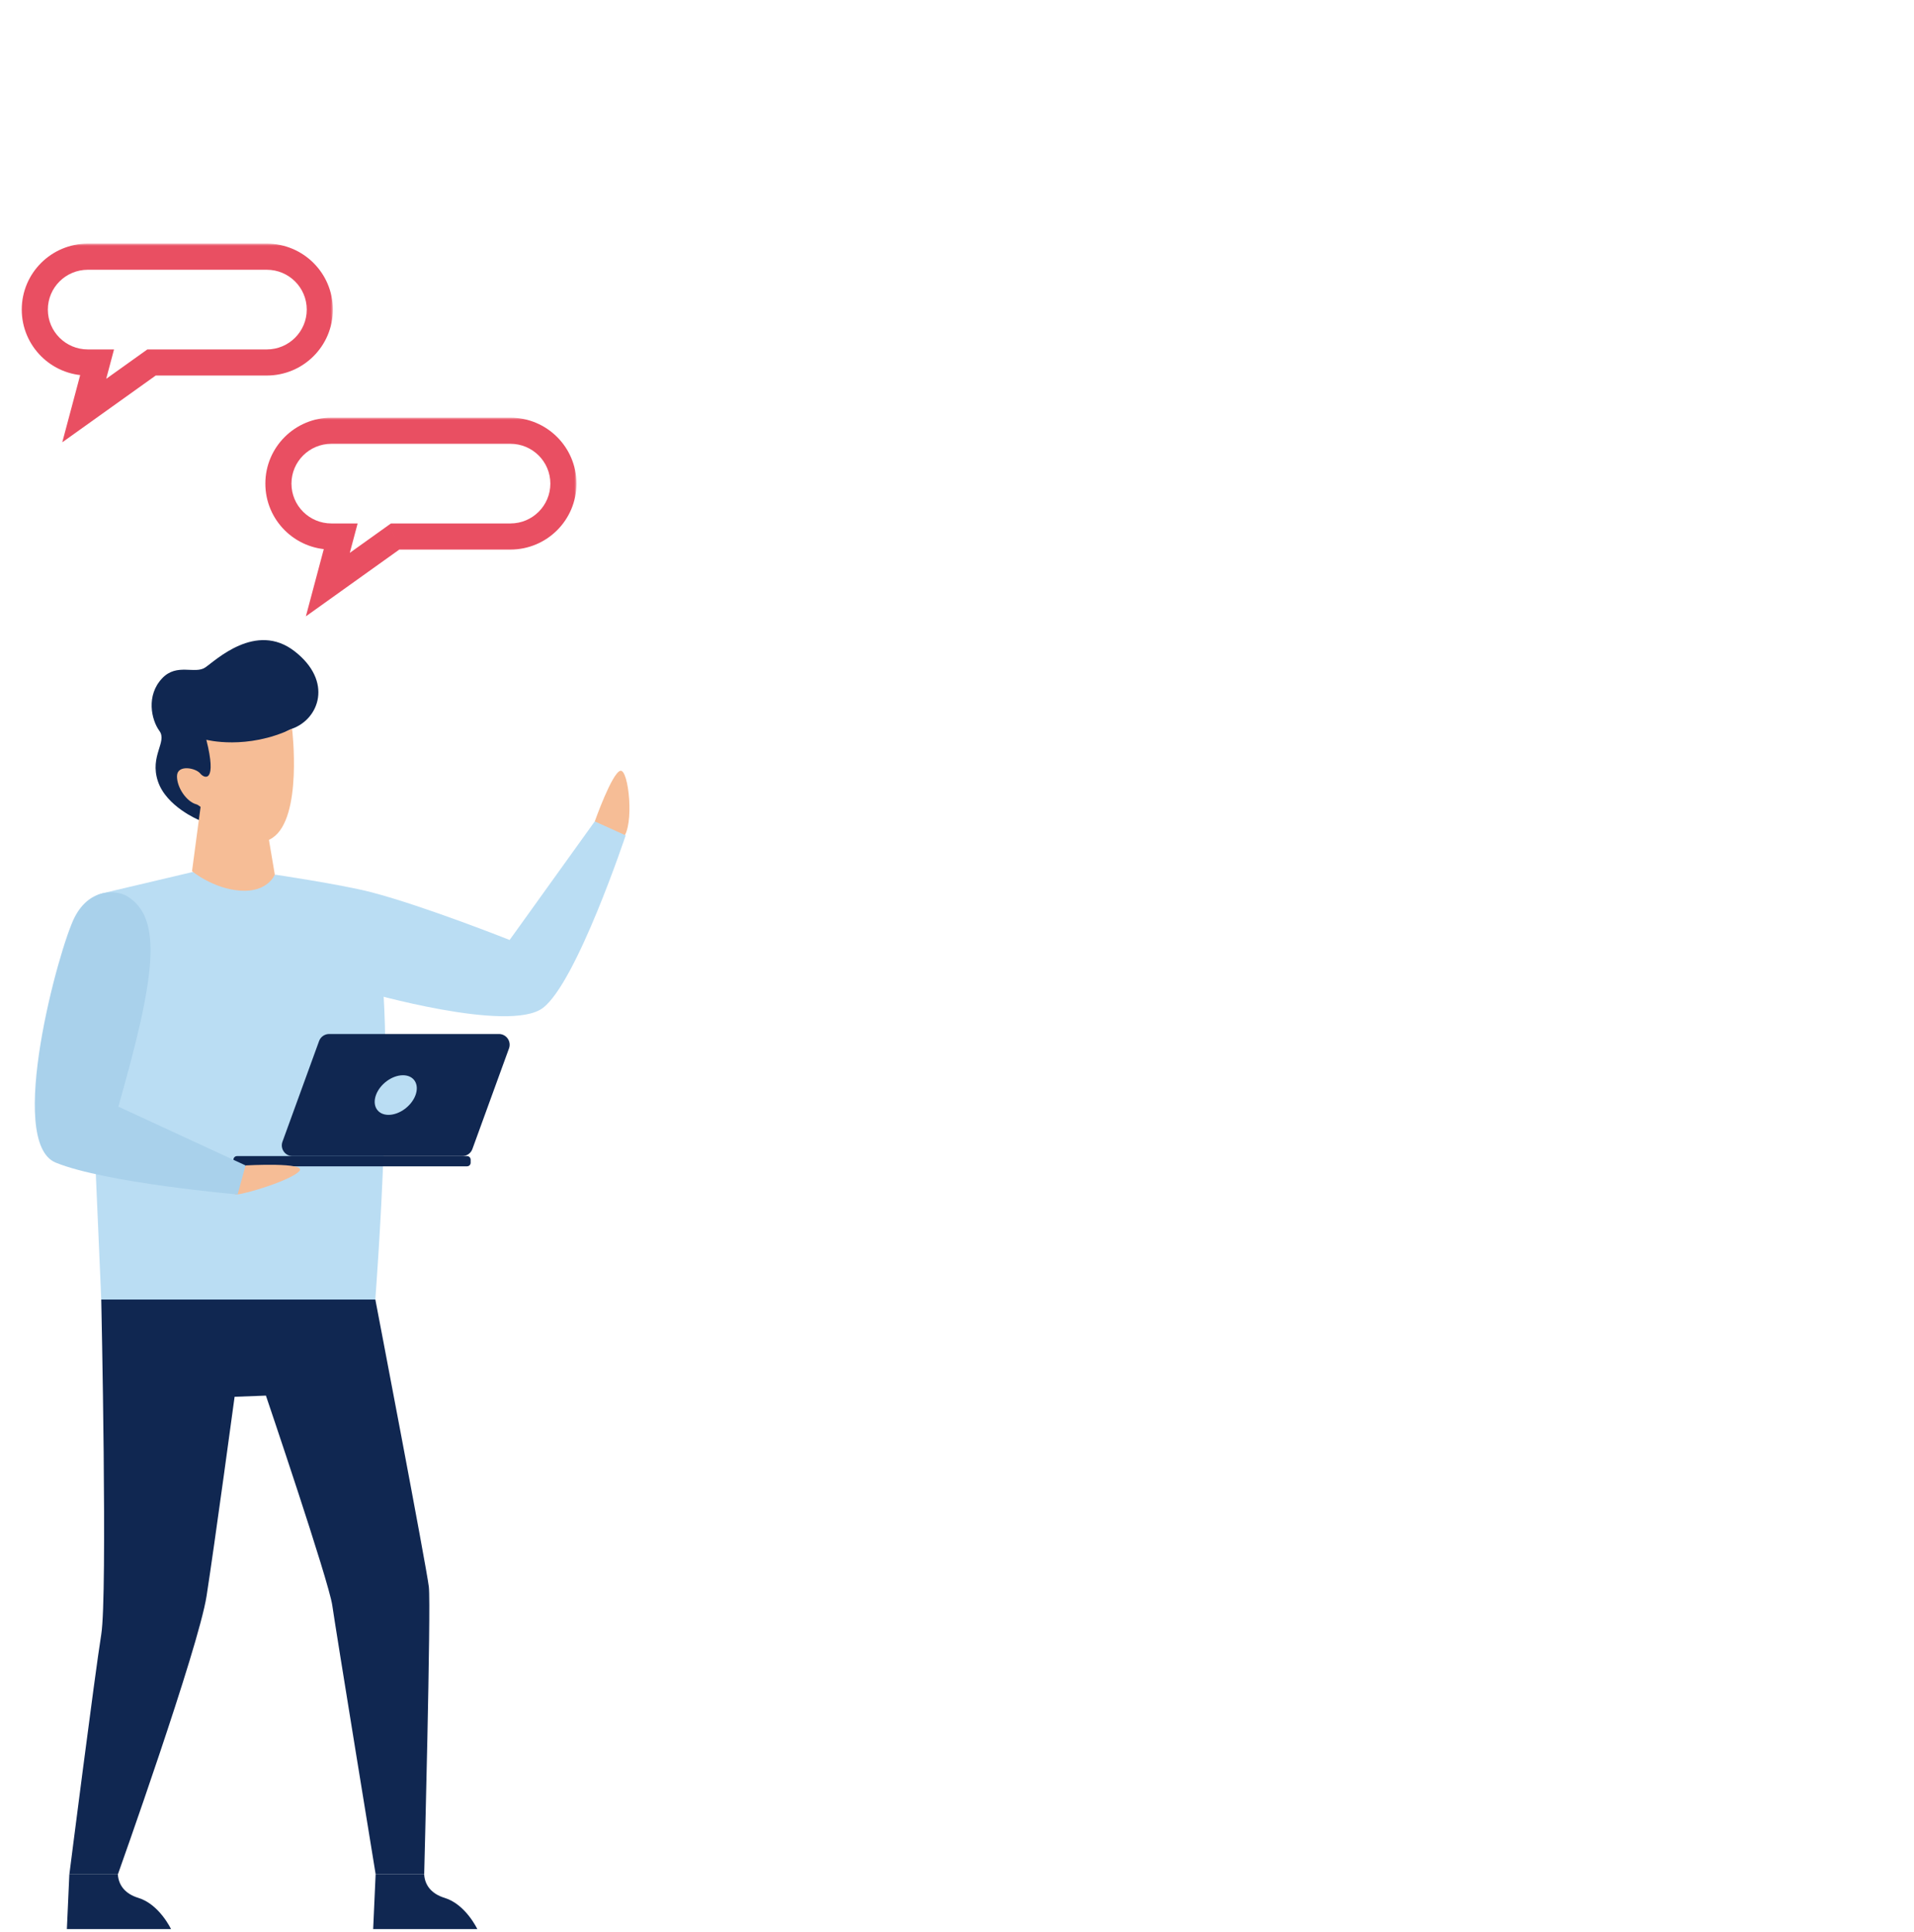 <svg width="440" height="444" viewBox="0 0 440 444" fill="none" xmlns="http://www.w3.org/2000/svg">
<path d="M136.728 188.794C136.728 188.794 140.698 177.581 142.617 177.153C144.53 176.724 145.91 189.9 143.142 192.67C140.373 195.44 136.728 188.794 136.728 188.794Z" fill="#F6BD96"/>
<path d="M23.278 298.679C23.278 298.679 24.749 366.538 23.278 375.644C21.808 384.743 15.946 430.79 15.946 430.79H27.103C27.103 430.79 45.619 378.856 47.49 366.814C49.361 354.765 53.931 321.036 53.931 321.036L61.132 320.767C61.132 320.767 75.574 363.332 76.382 368.949C77.183 374.573 86.358 430.783 86.358 430.783H97.515C97.515 430.783 99.116 369.35 98.585 364.728C98.053 360.113 86.282 298.672 86.282 298.672L70.769 291.577L23.292 298.672L23.278 298.679Z" fill="#102751"/>
<path d="M39.323 443.384H15.373L15.939 430.782H27.096C27.234 433.228 28.704 435.259 31.797 436.206C36.644 437.684 39.323 443.391 39.323 443.391V443.384Z" fill="#102751"/>
<path d="M109.734 443.384H85.785L86.351 430.782H97.508C97.646 433.228 99.116 435.259 102.209 436.206C107.056 437.684 109.734 443.391 109.734 443.391V443.384Z" fill="#102751"/>
<path d="M47.352 199.696L23.575 205.306C21.076 205.893 19.35 208.18 19.46 210.75L23.278 298.679H86.275C86.275 298.679 91.495 232.022 86.275 215.559C81.056 199.095 47.352 199.696 47.352 199.696Z" fill="#BADDF3"/>
<path d="M63.175 201.016C63.175 201.016 78.578 203.303 85.385 205.078C97.522 208.242 117.156 216.042 117.156 216.042L136.728 188.787L143.832 192.007C143.832 192.007 132.572 225.77 124.812 231.656C117.052 237.543 83.963 227.967 83.963 227.967L63.168 201.009L63.175 201.016Z" fill="#BADDF3"/>
<path d="M45.75 188.483C45.75 188.483 38.218 185.402 36.292 179.543C34.366 173.685 38.501 170.514 36.644 167.985C34.787 165.449 33.537 159.819 37.3 155.874C40.662 152.35 44.797 155.01 47.165 153.421C49.526 151.839 58.819 142.782 67.718 149.684C76.61 156.585 73.372 165.27 67.145 167.488C60.925 169.705 45.75 188.483 45.75 188.483Z" fill="#102751"/>
<path d="M67.145 167.487C67.145 167.487 69.644 187.986 62.609 192.594C55.581 197.202 47.331 185.436 45.122 184.856C42.913 184.276 40.627 181.001 40.69 178.341C40.758 175.681 44.956 176.469 46.033 177.775C47.11 179.08 49.906 179.813 47.434 170.03C47.434 170.03 56.713 172.462 67.145 167.487Z" fill="#F6BD96"/>
<path d="M61.346 190.204L63.175 201.016C63.175 201.016 61.587 205.133 55.284 204.705C48.981 204.277 44.142 200.228 44.142 200.228L46.641 181.464L61.346 190.21V190.204Z" fill="#F6BD96"/>
<path d="M67.248 265.717H106.283C107.318 265.717 108.243 265.068 108.595 264.093L117.011 240.963C117.598 239.353 116.403 237.653 114.698 237.653H75.664C74.629 237.653 73.704 238.303 73.351 239.277L64.936 262.408C64.349 264.017 65.543 265.717 67.248 265.717Z" fill="#102751"/>
<path d="M54.483 268.066H107.373C107.827 268.066 108.195 267.698 108.195 267.244V266.54C108.195 266.085 107.827 265.717 107.373 265.717H54.483C54.029 265.717 53.662 266.085 53.662 266.54V267.244C53.662 267.698 54.029 268.066 54.483 268.066Z" fill="#102751"/>
<path d="M86.427 251.685C85.516 254.2 86.807 256.238 89.32 256.238C91.833 256.238 94.608 254.2 95.526 251.685C96.438 249.17 95.147 247.132 92.634 247.132C90.121 247.132 87.345 249.17 86.427 251.685Z" fill="#BADDF3"/>
<path d="M56.451 267.859C56.451 267.859 70.776 267.058 68.788 269.193C66.8 271.321 56.168 274.533 54.318 274.533C52.467 274.533 56.444 267.859 56.444 267.859H56.451Z" fill="#F6BD96"/>
<path d="M29.057 205.887C37.603 210.882 35.719 224.534 27.206 254.346L56.451 267.859L54.628 274.533C54.628 274.533 24.3 271.901 12.812 267.217C1.324 262.533 13.544 217.832 17.161 210.806C20.779 203.78 27.089 204.747 29.057 205.894V205.887Z" fill="#A9D1EB"/>
<mask id="path-15-outside-1_388_9886" maskUnits="userSpaceOnUse" x="60.518" y="96" width="72" height="46" fill="black">
<rect fill="white" x="60.518" y="96" width="72" height="46"/>
<path fill-rule="evenodd" clip-rule="evenodd" d="M78.31 123.31H76.187C69.454 123.31 64 117.871 64 111.155C64 104.44 69.454 99 76.187 99H117.331C124.064 99 129.518 104.44 129.518 111.155C129.518 117.871 124.064 123.31 117.331 123.31H90.835L75.363 134.367L78.31 123.31Z"/>
</mask>
<path d="M78.31 123.31V120.31H82.214L81.208 124.083L78.31 123.31ZM90.835 123.31L89.09 120.87L89.873 120.31H90.835V123.31ZM75.363 134.367L77.107 136.808L70.314 141.663L72.464 133.595L75.363 134.367ZM76.187 120.31H78.31V126.31H76.187V120.31ZM67 111.155C67 116.207 71.103 120.31 76.187 120.31V126.31C67.804 126.31 61 119.535 61 111.155H67ZM76.187 102C71.103 102 67 106.104 67 111.155H61C61 102.775 67.804 96 76.187 96V102ZM117.331 102H76.187V96H117.331V102ZM126.518 111.155C126.518 106.104 122.414 102 117.331 102V96C125.713 96 132.518 102.775 132.518 111.155H126.518ZM117.331 120.31C122.414 120.31 126.518 116.207 126.518 111.155H132.518C132.518 119.535 125.713 126.31 117.331 126.31V120.31ZM90.835 120.31H117.331V126.31H90.835V120.31ZM73.618 131.926L89.09 120.87L92.579 125.751L77.107 136.808L73.618 131.926ZM81.208 124.083L78.261 135.14L72.464 133.595L75.411 122.538L81.208 124.083Z" fill="#E94F62" mask="url(#path-15-outside-1_388_9886)"/>
<mask id="path-17-outside-2_388_9886" maskUnits="userSpaceOnUse" x="4.518" y="56" width="72" height="46" fill="black">
<rect fill="white" x="4.518" y="56" width="72" height="46"/>
<path fill-rule="evenodd" clip-rule="evenodd" d="M22.31 83.311H20.187C13.454 83.311 8 77.871 8 71.155C8 64.44 13.454 59 20.187 59H61.331C68.064 59 73.518 64.44 73.518 71.155C73.518 77.871 68.064 83.311 61.331 83.311H34.835L19.363 94.367L22.31 83.311Z"/>
</mask>
<path d="M22.31 83.311V80.311H26.214L25.208 84.083L22.31 83.311ZM34.835 83.311L33.09 80.87L33.873 80.311H34.835V83.311ZM19.363 94.367L21.107 96.808L14.313 101.663L16.464 93.595L19.363 94.367ZM20.187 80.311H22.31V86.311H20.187V80.311ZM11 71.155C11 76.207 15.103 80.311 20.187 80.311V86.311C11.804 86.311 5 79.535 5 71.155H11ZM20.187 62C15.103 62 11 66.104 11 71.155H5C5 62.775 11.804 56 20.187 56V62ZM61.331 62H20.187V56H61.331V62ZM70.518 71.155C70.518 66.104 66.414 62 61.331 62V56C69.713 56 76.518 62.775 76.518 71.155H70.518ZM61.331 80.311C66.414 80.311 70.518 76.207 70.518 71.155H76.518C76.518 79.535 69.713 86.311 61.331 86.311V80.311ZM34.835 80.311H61.331V86.311H34.835V80.311ZM17.618 91.926L33.09 80.87L36.579 85.751L21.107 96.808L17.618 91.926ZM25.208 84.083L22.262 95.14L16.464 93.595L19.411 82.538L25.208 84.083Z" fill="#E94F62" mask="url(#path-17-outside-2_388_9886)"/>
</svg>
